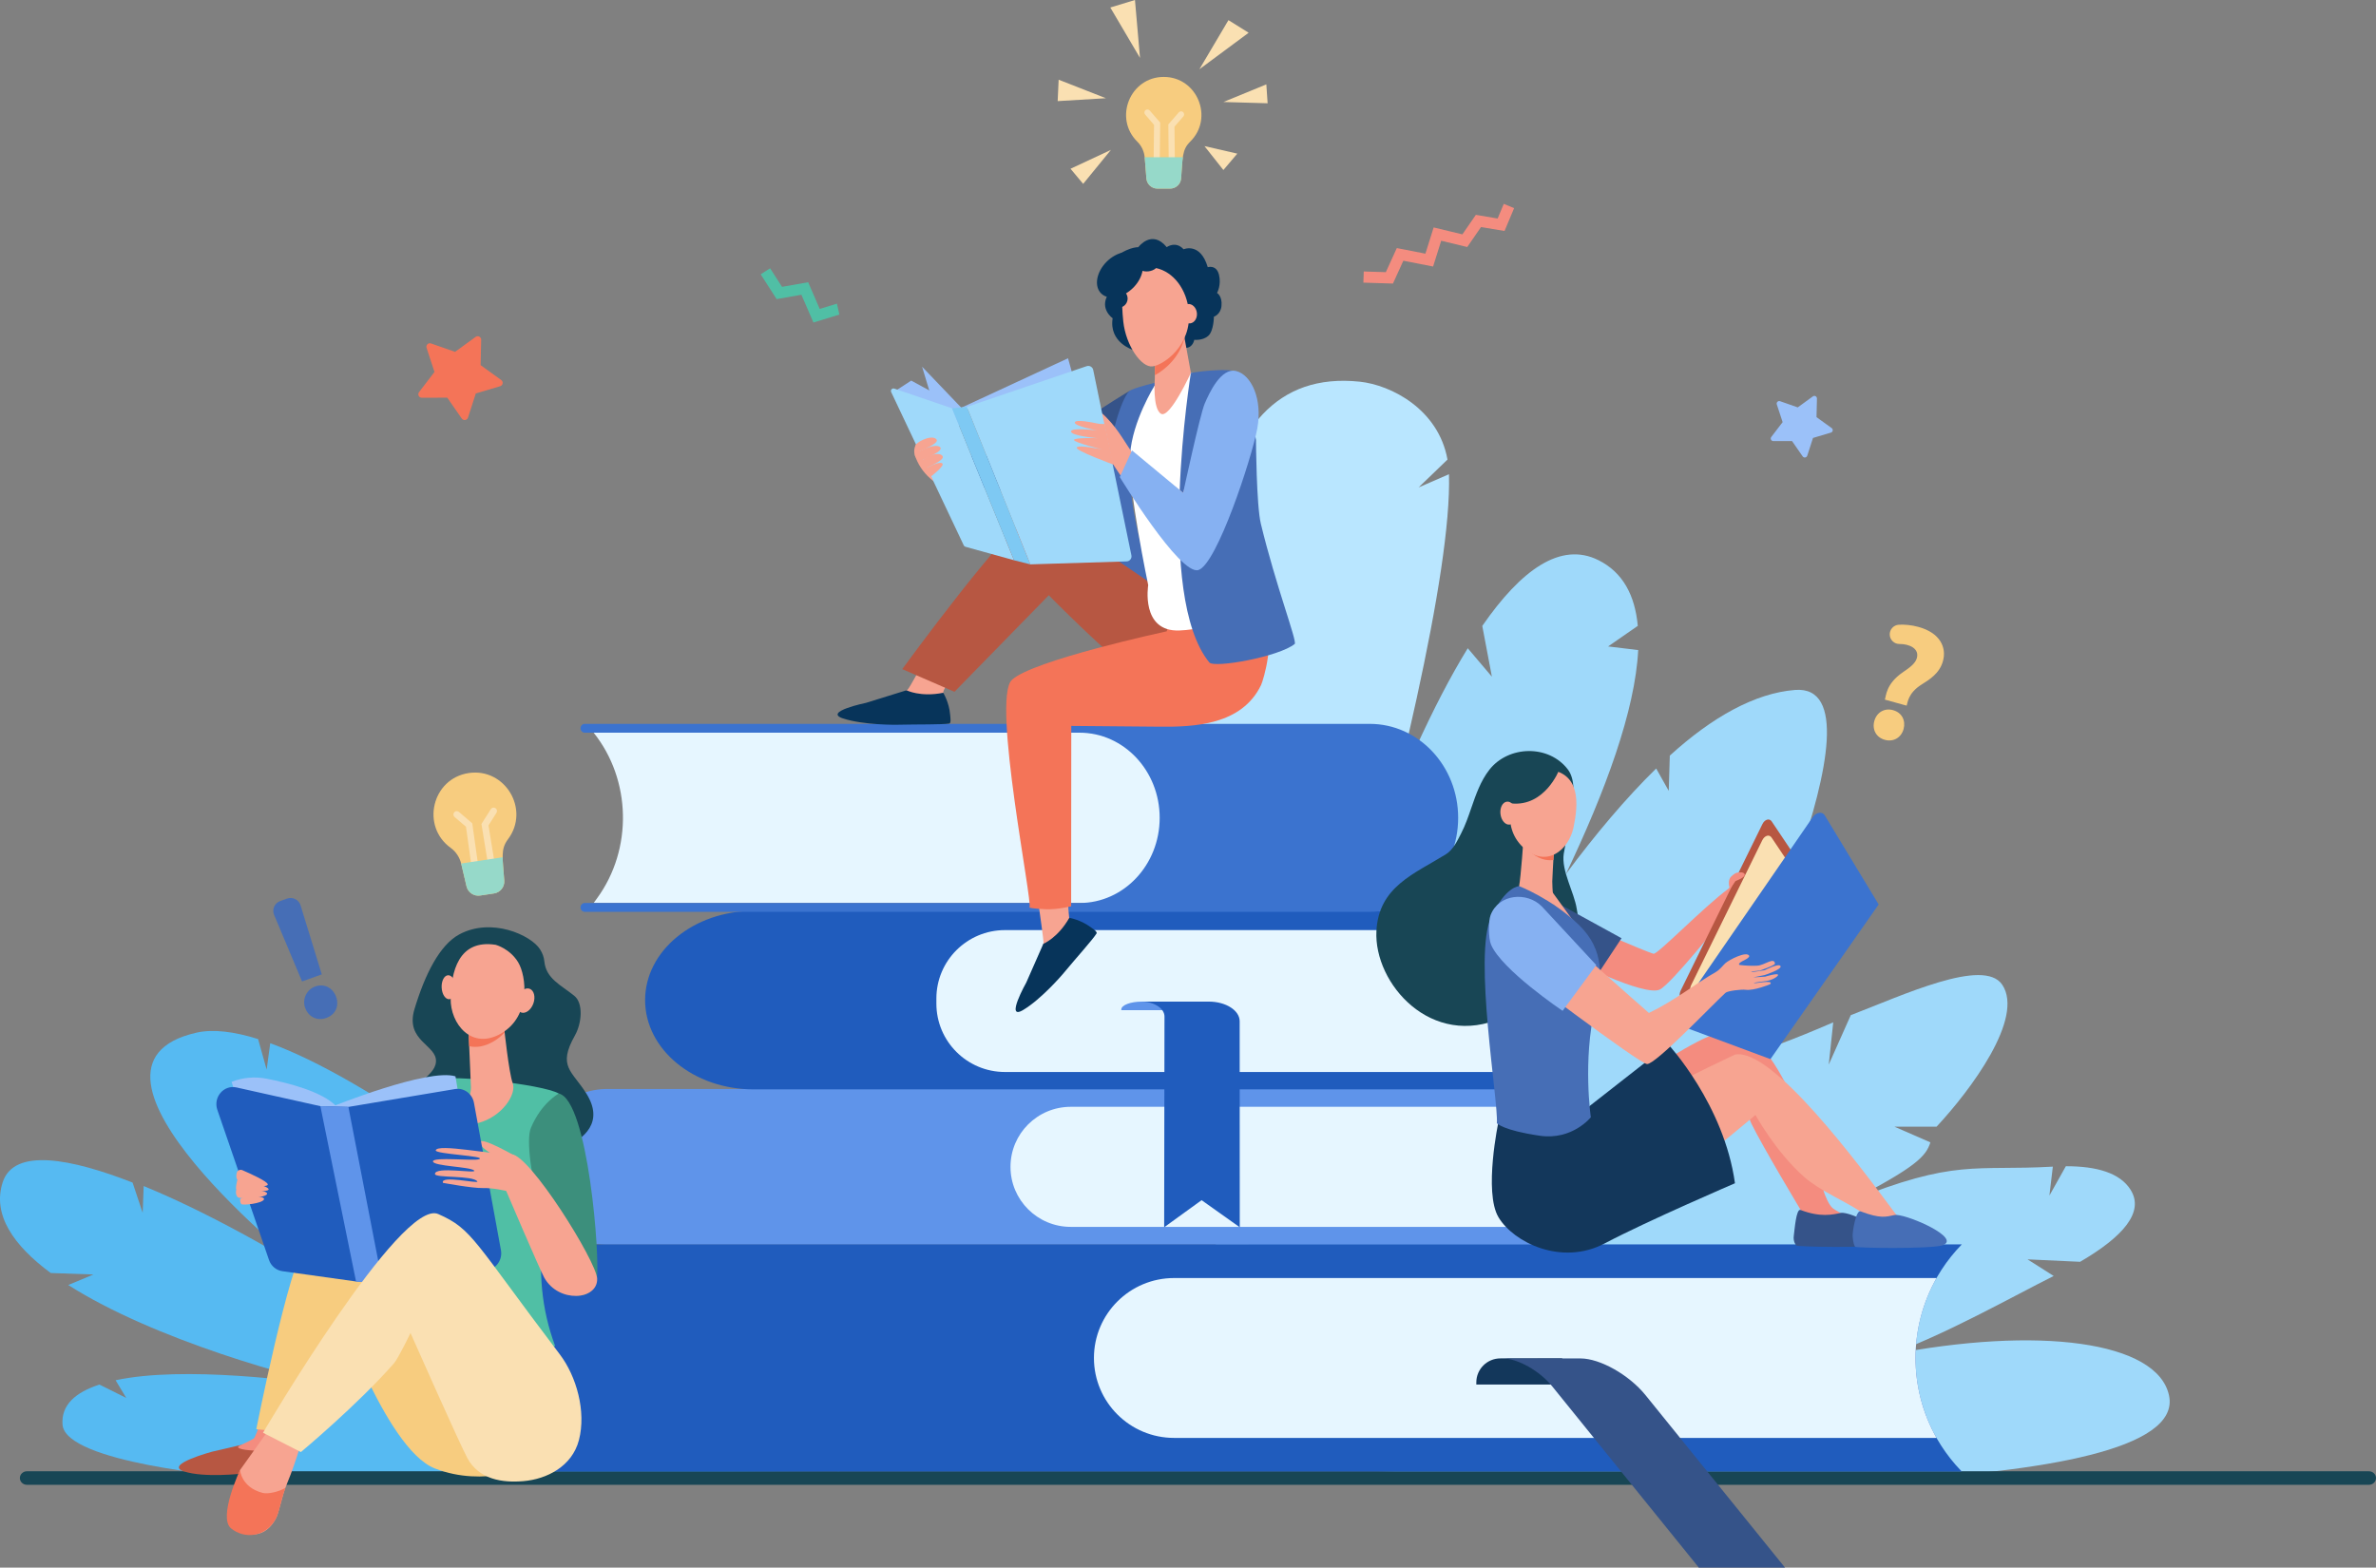 <svg width="538" height="355" viewBox="0 0 538 355" fill="none" xmlns="http://www.w3.org/2000/svg">
<rect x="0" y="0" width="538" height="355" fill="#808080" stroke="none"/>
<g clip-path="url(#clip0)">
<path d="M321.22 110.377L327.756 104.072C325.712 92.671 314.983 87.186 307.919 86.437C288.895 84.423 279.2 97.464 275.12 118.374C267.67 156.544 277.05 316.822 277.05 316.822C277.751 312.564 329.415 151.609 328.091 107.389L321.22 110.377Z" fill="#B9E6FF"/>
<path d="M61.189 236.239L60.379 242.218L58.438 235.3C52.983 233.588 48.243 233 44.486 233.85C10.921 241.455 68.923 287.477 68.923 287.477C68.923 287.477 50.438 275.907 32.534 268.583L32.308 274.645L30.018 267.795C16.108 262.365 3.201 259.856 0.623 267.695C-1.804 275.074 3.081 282.061 11.488 288.279L21.152 288.616L15.454 290.997C34.869 303.397 66.987 312.263 78.076 314.282C67.471 312.623 41.542 309.259 26.177 312.564L28.587 316.566L22.521 313.542C17.144 315.271 13.804 318.134 14.161 322.642C14.848 331.263 52.368 334.368 52.368 334.368L189.427 333.101L190.189 333.483C190.189 333.483 105.373 252.373 61.189 236.239Z" fill="#56BAF2"/>
<path d="M491.131 315.99C488.486 303.751 461.647 300.156 427.434 306.864C439.618 302.715 456.354 293.267 465.021 288.95L459.094 285.188L471.001 285.74C480.741 280.056 485.609 274.473 482.428 269.421C480.051 265.648 474.839 264.08 467.772 264.097L464.052 270.736L464.826 264.189C447.003 265.214 442.961 262.315 418.918 272.003C433.942 264.228 436.112 261.816 437.098 258.695L428.962 255.144H438.498C446.204 246.876 458.432 230.525 453.363 222.987C449.179 216.768 430.803 225.401 419.077 229.884L414.089 241.073L415.1 231.513C377.812 247.706 390.45 234.716 390.45 234.716C390.45 234.716 429.375 154.439 406.444 156.243C397.391 156.956 387.657 162.395 378.096 171.111L377.853 179.092L375.01 174.029C368.047 180.835 361.151 189.077 354.57 197.924C363.494 179.236 370.265 160.88 370.938 147.213L364.125 146.388L370.848 141.727C370.214 134.821 367.471 129.599 361.913 126.84C353.389 122.604 344.439 129.012 335.633 141.743L337.809 153.236L332.345 146.798C300.802 198.05 271.961 324.227 271.961 324.227L269.673 331.071L362.34 335.633C362.332 335.633 496.472 340.706 491.131 315.99Z" fill="#9FD9FA"/>
<path d="M536.405 336.24H6.094C5.212 336.24 4.5 335.555 4.5 334.708C4.5 333.862 5.215 333.177 6.094 333.177H536.405C537.287 333.177 538 333.862 538 334.708C538 335.555 537.285 336.24 536.405 336.24Z" fill="#184655"/>
<path d="M354.855 281.874H137.517C129.215 281.874 122.487 275.787 122.487 268.279V260.195C122.487 252.688 129.215 246.601 137.517 246.601H354.852C344.911 256.431 344.738 271.451 354.453 281.465L354.855 281.874Z" fill="#5F94EA"/>
<path d="M351.81 250.641H242.443C234.913 250.641 228.807 256.728 228.807 264.236C228.807 271.743 234.913 277.831 242.443 277.831H351.819C346.71 269.493 346.718 258.959 351.81 250.641Z" fill="#E6F6FF"/>
<path d="M345.068 208.036C345.545 207.22 344.822 206.276 343.721 206.276H170.634C157.068 206.276 146.072 215.323 146.072 226.487C146.072 237.648 157.068 246.695 170.634 246.695H343.766C344.872 246.695 345.596 245.746 345.115 244.927C338.264 233.245 338.28 219.667 345.068 208.036Z" fill="#205CBD"/>
<path d="M343.688 210.625H227.558C218.981 210.625 212.026 217.559 212.026 226.111V227.272C212.026 235.824 218.981 242.758 227.558 242.758H343.937C338.733 232.463 338.674 220.92 343.688 210.625Z" fill="#E6F6FF"/>
<path d="M134.422 204.482H246.122C256.026 204.482 264.056 195.85 264.056 185.201C264.056 174.552 256.026 165.92 246.122 165.92H134.422C142.96 176.61 143.293 192.291 135.218 203.388L134.422 204.482Z" fill="#E6F6FF"/>
<path d="M262.587 185.201C262.587 174.552 254.464 165.92 244.446 165.92H132.391C131.869 165.92 131.447 165.466 131.45 164.912C131.455 164.363 131.874 163.923 132.391 163.923H310.151C321.209 163.923 330.172 173.45 330.172 185.204C330.172 196.958 321.209 206.484 310.151 206.484H132.391C131.874 206.484 131.455 206.041 131.45 205.496C131.444 204.942 131.866 204.488 132.391 204.488H244.446C254.464 204.482 262.587 195.85 262.587 185.201Z" fill="#3B73CF"/>
<path d="M270.505 226.821H258.551C255.981 226.821 253.897 227.614 253.897 228.597V228.756H270.505V226.821Z" fill="#5F94EA"/>
<path d="M280.7 231.271C280.7 228.812 277.577 226.818 273.728 226.818H258.389C261.31 226.818 263.676 228.33 263.676 230.196L263.603 277.92L272.081 271.782L280.72 277.92L280.7 231.271Z" fill="#205CBD"/>
<path d="M444.215 281.802H121.275C111.247 281.802 103.116 289.908 103.116 299.905V315.132C103.116 325.129 111.247 333.235 121.275 333.235H444.215L444.045 333.059C430.23 318.724 430.306 296.048 444.215 281.802Z" fill="#205CBD"/>
<path d="M438.498 289.415H265.86C255.833 289.415 247.702 297.521 247.702 307.518C247.702 317.515 255.833 325.621 265.86 325.621H438.495C432.149 314.413 432.16 300.618 438.498 289.415Z" fill="#E6F6FF"/>
<path d="M353.735 307.613H339.736C336.725 307.613 334.284 310.047 334.284 313.049V313.536H353.735V307.613Z" fill="#13375B"/>
<path d="M340.306 307.632C343.652 307.63 348.649 310.453 351.467 313.94L384.674 355L404.179 354.989L372.597 315.939C368.882 311.344 362.293 307.621 357.88 307.624L340.306 307.632Z" fill="#355389"/>
<path d="M48.075 328.729L54.879 327.145C54.879 327.145 60.398 327.493 65.549 326.451C65.549 326.451 66.066 327.816 66.289 330.631C66.328 331.119 65.627 333.536 65.144 333.611C63.393 333.878 60.309 333.575 54.84 333.7C54.84 333.7 46.229 334.714 41.623 333.199C37.017 331.681 48.075 328.729 48.075 328.729Z" fill="#B75742"/>
<path d="M123.255 217.684C123.632 221.622 126.947 223.011 130.039 225.504C132.115 227.177 131.757 231.694 130.171 234.501C126.154 241.61 129.576 242.487 132.813 247.706C140.611 260.279 116.448 263.058 113.58 263.996C110.711 264.932 108.767 266.068 107.072 265.879C101.96 265.314 97.282 258.071 94.687 251.371C92.092 244.671 98.393 244.317 98.715 240.469C99.036 236.62 91.662 235.793 93.849 228.525C96.215 220.661 99.552 213.997 103.988 211.605C111.326 207.651 120.244 211.786 122.272 214.964C122.875 215.91 123.174 216.824 123.255 217.684Z" fill="#184655"/>
<path d="M123.822 303.767C124.456 305.343 127.953 310.921 127.953 310.921L78.886 311.408L78.121 301.372C91.592 301.264 104.91 295.324 117.322 291.077C117.638 291.832 123.515 303.001 123.822 303.767Z" fill="#FAE0B2"/>
<path d="M89.039 265.275C89.039 265.275 91.673 246.731 95.91 244.807C100.147 242.88 123.098 245.551 126.534 247.642C129.97 249.733 124.246 271.51 123.369 277.602C123.316 277.967 123.26 278.332 123.202 278.694C121.752 287.488 122.59 296.485 125.702 304.806C113.144 308.607 109.887 310.698 96.418 310.325L91.391 280.997C91.394 280.994 87.394 266.801 89.039 265.275Z" fill="#50BFA5"/>
<path d="M114.138 232.602C114.138 232.602 115.194 242.81 116.099 245.314C117.004 247.817 113.675 252.913 108.248 254.322C102.82 255.731 106.77 248.884 106.641 246.236C106.513 243.59 105.988 231.059 105.988 231.059L114.138 232.602Z" fill="#F7A491"/>
<path d="M114.267 233.774C113.591 234.54 112.775 235.233 111.786 235.815C109.736 237.021 107.857 237.286 106.237 236.915C106.102 233.76 105.991 231.062 105.991 231.062L114.141 232.605C114.138 232.602 114.186 233.05 114.267 233.774Z" fill="#F47458"/>
<path d="M112.239 213.956C112.239 213.956 115.443 214.799 117.328 217.915C119.213 221.031 120.258 230.045 113.538 233.994C106.817 237.943 101.921 231.842 102.044 226.066C102.167 220.288 103.681 212.63 112.239 213.956Z" fill="#F7A491"/>
<path d="M100.005 223.643C100.077 225.144 100.848 226.322 101.723 226.278C102.597 226.233 103.245 224.98 103.172 223.482C103.1 221.981 102.331 220.803 101.454 220.848C100.58 220.892 99.932 222.145 100.005 223.643Z" fill="#F7A491"/>
<path d="M117.141 225.944C116.61 227.428 116.993 228.921 117.996 229.28C118.998 229.639 120.241 228.726 120.772 227.241C121.303 225.757 120.92 224.265 119.917 223.905C118.914 223.546 117.672 224.459 117.141 225.944Z" fill="#F7A491"/>
<path d="M126.534 247.639C126.534 247.639 122.621 249.686 120.222 255.397C117.822 261.109 125.995 290.248 127.738 292.113C129.481 293.979 134.302 294.271 135.123 289.707C135.947 285.146 133.173 249.082 126.534 247.639Z" fill="#3C8F7C"/>
<path d="M103.13 243.738L109.879 284.135L83.615 288.357L75.277 250.569C75.275 250.569 96.882 241.847 103.13 243.738Z" fill="#9BC1F9"/>
<path d="M52.438 244.985C54.946 244 57.684 243.752 60.331 244.267C65.247 245.225 73.06 247.21 76.196 250.571C80.928 255.642 85.308 289.184 85.308 289.184L64.89 284.62L52.438 244.985Z" fill="#9BC1F9"/>
<path d="M122.677 314.087C119.244 304.58 80.338 269.975 70.04 272.637L75.571 293.742C75.571 293.742 87.129 328.097 98.455 332.53C109.781 336.961 120.386 331.959 120.386 331.959C120.386 331.959 126.109 323.594 122.677 314.087Z" fill="#F7CC7F"/>
<path d="M108.708 258.569C108.225 259.535 111.317 261.259 112.217 261.911C113.116 262.562 116.845 261.891 116.845 261.891C116.845 261.891 109.247 257.494 108.708 258.569Z" fill="#F7A491"/>
<path d="M75.47 303.798C75.47 303.798 65.585 324.279 65.552 326.412C65.504 329.484 51.257 328.643 54.351 327.328C55.063 327.025 57.304 325.894 57.477 325.747C58.396 324.956 66.602 299.521 66.602 299.521L75.47 303.798Z" fill="#F48C7F"/>
<path d="M78.624 279.292C78.146 278.766 73.135 276.783 69.278 281.573C65.421 286.366 58.027 323.655 58.027 323.655L67.119 324.544C67.119 324.546 89.746 291.526 78.624 279.292Z" fill="#F7CC7F"/>
<path d="M49.215 251.332L60.91 285.324C61.379 286.689 62.546 287.669 63.935 287.864C74.898 289.409 80.621 290.197 80.621 290.197C80.621 290.197 82.76 290.309 85.028 290.337L110.127 287.666C112.311 287.435 113.834 285.324 113.426 283.099L107.317 249.722C106.94 247.661 105.038 246.286 103.033 246.62L78.886 250.666C76.752 250.608 74.674 250.552 72.54 250.496L53.544 246.255C50.67 245.615 48.232 248.474 49.215 251.332Z" fill="#205CBD"/>
<path d="M100.298 267.864C100.298 267.864 107.035 269.109 109.334 269.039C111.636 268.97 114.619 269.694 114.619 269.694C114.619 269.694 122.138 287.321 123.216 289.287C126.436 295.157 135.363 294.464 135.215 289.568C135.098 285.678 119.847 261.287 115.792 261.409C111.739 261.532 99.044 258.892 98.664 260.499C98.46 261.365 110.354 261.769 108.477 262.504C107.312 262.96 98.002 261.916 98.036 263.008C98.07 264.099 106.446 264.202 107.348 265.052C108.25 265.898 98.433 264.013 98.489 265.868C98.516 266.8 107.136 266.127 108.08 267.544C108.477 268.137 99.586 266.029 100.298 267.864Z" fill="#F7A491"/>
<path d="M54.874 264.988C54.346 264.759 53.731 265.057 53.6 265.614C53.466 266.185 53.438 266.876 53.865 267.332C54.709 268.237 60.602 269.103 60.633 268.232C60.658 267.561 56.706 265.779 54.874 264.988Z" fill="#F7A491"/>
<path d="M53.729 267.268C53.729 267.268 53.136 269.471 53.648 269.488C54.159 269.507 60.535 270.136 60.818 269.379C61.102 268.627 54.55 266.826 53.729 267.268Z" fill="#F7A491"/>
<path d="M53.455 269.544C53.455 269.544 53.273 270.521 53.801 271.086C54.329 271.652 60.267 271.281 60.482 270.343C60.7 269.402 53.664 268.822 53.455 269.544Z" fill="#F7A491"/>
<path d="M54.36 271.61C54.36 271.61 54.351 272.356 54.65 272.676C54.949 272.996 59.334 272.554 59.77 271.621C60.206 270.691 54.871 270.643 54.36 271.61Z" fill="#F7A491"/>
<path d="M69.23 323.31C69.23 323.31 67.135 330.862 65.035 335.858C63.658 339.127 63.303 342.388 62.393 344.02C60.089 348.147 56.323 348.311 53.329 345.833C50.338 343.354 54.351 332.898 54.351 332.898L63.795 319.651L69.23 323.31Z" fill="#F7A491"/>
<path d="M62.393 344.02C63.203 342.569 63.577 339.834 64.613 336.95C63.169 337.785 60.745 338.414 59.426 338.063C54.594 336.777 54.351 332.895 54.351 332.895C54.351 332.895 49.315 343.613 52.307 346.092C55.298 348.573 60.088 348.147 62.393 344.02Z" fill="#F47458"/>
<path d="M78.889 250.666L86.62 290.571L81.967 290.292L80.621 290.197L72.543 250.496L78.889 250.666Z" fill="#5F94EA"/>
<path d="M105.829 330.199C108.477 335.056 113.753 335.81 118.504 335.412C123.758 334.972 129.542 332.107 131.095 326.092C132.754 319.67 130.57 311.72 126.746 306.683C107.167 280.888 107.016 278.346 99.22 274.92C90.805 271.22 59.552 324.452 59.552 324.452L68.135 328.824C68.135 328.824 81.009 318.097 89.235 308.69C90.201 307.585 92.952 301.862 92.952 301.862C92.952 301.862 104.077 326.989 105.829 330.199Z" fill="#FAE0B2"/>
<path d="M106.116 175.062C97.84 176.31 95.248 187.084 102.049 192.004C103.27 192.887 104.108 194.204 104.451 195.672L105.636 200.715C105.962 202.104 107.303 203.012 108.719 202.798L111.853 202.324C113.269 202.11 114.283 200.848 114.183 199.425C113.817 194.232 113.305 192.341 115.026 190.049C120.065 183.344 114.395 173.815 106.116 175.062Z" fill="#F7CC7F"/>
<path d="M107.923 198.86C107.92 198.86 107.917 198.86 107.915 198.86C107.498 198.918 107.113 198.629 107.054 198.214L105.513 187.22L102.929 185.015C102.611 184.742 102.571 184.263 102.845 183.945C103.119 183.628 103.599 183.589 103.918 183.862L106.937 186.443L108.56 198.008C108.621 198.414 108.336 198.796 107.923 198.86Z" fill="#FAE0B2"/>
<path d="M111.761 198.749C111.764 198.749 111.766 198.749 111.769 198.749C112.185 198.682 112.467 198.292 112.398 197.877L110.61 186.92L112.423 184.051C112.646 183.698 112.54 183.227 112.185 183.004C111.831 182.782 111.359 182.887 111.135 183.241L109.015 186.597L110.895 198.122C110.962 198.532 111.35 198.813 111.761 198.749Z" fill="#FAE0B2"/>
<path d="M104.415 195.549C104.426 195.591 104.44 195.633 104.449 195.675L105.633 200.718C105.96 202.107 107.3 203.015 108.716 202.801L111.85 202.327C113.266 202.113 114.28 200.851 114.18 199.428C114.018 197.117 113.825 195.46 113.814 194.132L104.415 195.549Z" fill="#96D9C9"/>
<path d="M104.558 94.785L101.278 90.056L95.513 90.07C94.857 90.073 94.483 89.321 94.882 88.801L98.379 84.231L96.586 78.767C96.382 78.146 96.983 77.559 97.6 77.776L103.041 79.678L107.697 76.289C108.228 75.902 108.971 76.292 108.957 76.946L108.823 82.691L113.495 86.058C114.026 86.442 113.887 87.266 113.258 87.456L107.736 89.104L105.968 94.573C105.761 95.2 104.932 95.322 104.558 94.785Z" fill="#F47458"/>
<path d="M408.178 103.351L405.771 99.878L401.536 99.886C401.053 99.886 400.779 99.338 401.073 98.954L403.642 95.595L402.324 91.582C402.173 91.126 402.615 90.694 403.07 90.856L407.067 92.254L410.488 89.764C410.877 89.48 411.424 89.767 411.413 90.246L411.315 94.467L414.748 96.94C415.139 97.221 415.036 97.829 414.575 97.965L410.519 99.176L409.22 103.195C409.064 103.657 408.452 103.746 408.178 103.351Z" fill="#9BC1F9"/>
<path d="M340.674 52.308L335.351 51.414L332.231 55.939L326.332 54.516L324.499 60.355L317.76 59.041L315.408 64.212L308.713 64.003L308.794 61.477L313.796 61.633L316.279 56.178L322.759 57.443L324.622 51.503L331.13 53.073L334.178 48.654L339.113 49.484L340.504 46.165L342.842 47.139L340.674 52.308Z" fill="#F48C7F"/>
<path d="M189.51 68.762L185.611 69.957L182.994 63.914L177.078 64.956L174.377 60.753L172.243 62.118L175.855 67.737L181.461 66.749L184.187 73.034L190.052 71.24L189.51 68.762Z" fill="#50BFA5"/>
<path d="M426.789 158.432C427.088 157.663 426.984 154.915 430.817 152.269C432.392 151.195 433.685 150.278 434.034 149.025C434.638 146.859 432.35 145.82 430.074 145.831C428.895 145.837 427.934 144.896 427.895 143.721C427.856 142.529 428.786 141.529 429.981 141.47C431.286 141.406 432.825 141.532 434.439 141.98C439.327 143.333 440.799 146.642 439.945 149.708C439.162 152.515 436.908 153.876 435.071 155.037C431.976 156.998 431.976 159.181 431.713 159.794L426.789 158.432ZM424.406 163.261C424.951 161.303 426.711 160.281 428.638 160.813C430.638 161.367 431.543 163.127 431.034 165.096C430.501 167.014 428.766 168.087 426.767 167.532C424.806 166.989 423.873 165.179 424.406 163.261Z" fill="#F7CC7F"/>
<path d="M263.511 17.419C255.9 17.419 252.099 26.756 257.542 32.102C258.52 33.063 259.093 34.361 259.202 35.725L259.579 40.42C259.682 41.715 260.766 42.712 262.067 42.712H264.95C266.251 42.712 267.335 41.715 267.439 40.42C267.818 35.7 267.615 33.932 269.475 32.102C274.924 26.756 271.125 17.419 263.511 17.419Z" fill="#F7CC7F"/>
<path d="M261.891 39.061C261.889 39.061 261.886 39.061 261.883 39.061C261.5 39.056 261.193 38.744 261.199 38.362L261.31 28.265L259.288 25.931C259.037 25.642 259.07 25.207 259.361 24.957C259.651 24.706 260.087 24.74 260.338 25.029L262.704 27.758L262.587 38.376C262.581 38.758 262.271 39.061 261.891 39.061Z" fill="#FAE0B2"/>
<path d="M265.358 39.482C265.36 39.482 265.363 39.482 265.366 39.482C265.749 39.476 266.056 39.164 266.05 38.783L265.939 28.686L267.961 26.352C268.209 26.062 268.179 25.628 267.888 25.377C267.598 25.127 267.162 25.16 266.911 25.45L264.545 28.179L264.662 38.797C264.668 39.178 264.978 39.482 265.358 39.482Z" fill="#FAE0B2"/>
<path d="M259.19 35.608C259.193 35.647 259.202 35.686 259.204 35.725L259.581 40.42C259.685 41.715 260.769 42.712 262.07 42.712H264.953C266.254 42.712 267.338 41.715 267.441 40.42C267.609 38.32 267.665 36.805 267.835 35.608H259.19Z" fill="#96D9C9"/>
<path d="M278.159 4.564L271.578 15.686L282.734 7.415L278.159 4.564Z" fill="#FAE0B2"/>
<path d="M251.409 1.699L258.135 13.119L256.99 0L251.409 1.699Z" fill="#FAE0B2"/>
<path d="M239.711 18.05L250.412 22.244L239.488 22.898L239.711 18.05Z" fill="#FAE0B2"/>
<path d="M272.723 33.082L277.014 38.501L280.161 34.792L272.723 33.082Z" fill="#FAE0B2"/>
<path d="M277.013 23.099L286.739 19.108L287.027 23.386L277.013 23.099Z" fill="#FAE0B2"/>
<path d="M251.554 33.937L242.401 38.214L245.261 41.637L251.554 33.937Z" fill="#FAE0B2"/>
<path d="M69.06 228.13C68.403 226.189 69.498 224.009 71.451 223.365C73.481 222.697 75.333 223.688 76.104 225.707C76.839 227.737 76.017 229.753 73.903 230.514C71.752 231.285 69.766 230.224 69.06 228.13ZM68.395 222.254L62.066 207.181C61.543 205.933 62.172 204.505 63.448 204.045L64.99 203.491C66.264 203.034 67.663 203.73 68.06 205.023L72.861 220.65L68.395 222.254Z" fill="#466EB6"/>
<path d="M356.665 208.579C356.665 208.579 372.977 215.666 374.415 215.98C375.317 216.178 385.685 205.465 391.336 201.28C391.598 201.085 392.601 199.662 392.883 199.52C396.246 197.835 390.562 207.537 390.562 207.537C390.562 207.537 378.535 222.783 375.814 224.092C372.396 225.732 355.509 217.409 355.609 216.927L356.665 208.579Z" fill="#F48C7F"/>
<path d="M354.078 193.358C354.779 188.565 358.117 178.365 355.039 174.285C350.71 168.549 341.565 168.797 337.244 174.31C335.264 176.836 334.191 179.935 333.147 182.965C332.474 184.923 331.792 186.892 330.842 188.738C329.993 190.386 329.021 192.447 327.407 193.449C320.226 197.908 312.184 200.782 311.665 210.826C311.05 222.739 324.142 237.645 340.216 230.43C346.369 227.668 354.43 218.737 357.061 212.558C358.248 209.773 357.679 210.066 357.025 205.819C356.439 202.018 353.511 197.217 354.078 193.358Z" fill="#184655"/>
<path d="M345.333 200.484L367.17 212.463L362.019 220.258C362.019 220.258 345.579 214.012 342.255 213.118C338.931 212.221 341.548 200.158 345.333 200.484Z" fill="#355389"/>
<path d="M344.959 190.091C344.959 190.091 344.392 198.381 343.967 200.706C343.529 203.107 343.263 213.107 348.271 214.329C353.282 215.549 351.4 202.01 351.484 199.581C351.567 197.153 352.056 189.267 352.056 189.267L344.959 190.091Z" fill="#F7A491"/>
<path d="M344.886 191.085C345.263 191.642 345.716 192.18 346.252 192.684C348.098 194.418 349.998 194.984 351.729 194.758C351.886 192.01 352.056 189.267 352.056 189.267L344.959 190.091C344.959 190.091 344.931 190.467 344.886 191.085Z" fill="#F47458"/>
<path d="M350.135 174.221C350.135 174.221 347.087 174.319 344.758 176.719C342.428 179.117 339.638 186.956 344.853 191.859C350.067 196.763 355.221 192.55 356.296 187.362C357.374 182.177 358.078 174.789 350.135 174.221Z" fill="#F7A491"/>
<path d="M352.992 174.466C352.992 174.466 349.813 182.642 342.308 181.951C338.909 181.64 338.138 186.268 338.138 186.268C338.138 186.268 340.92 175.277 344.411 173.642C347.903 172.01 352.992 174.466 352.992 174.466Z" fill="#184655"/>
<path d="M343.275 183.929C343.445 185.363 342.797 186.619 341.822 186.733C340.85 186.847 339.923 185.778 339.753 184.344C339.582 182.909 340.23 181.654 341.205 181.539C342.177 181.425 343.104 182.495 343.275 183.929Z" fill="#F7A491"/>
<path d="M399.067 186.616L380.582 224.273C380.141 225.173 380.278 226.214 380.884 226.568L394.389 234.454L411.27 201.082C411.27 201.082 403.916 190.111 401.156 185.998C400.642 185.235 399.592 185.549 399.067 186.616Z" fill="#B75742"/>
<path d="M382.954 223.037L399.039 190.27C399.564 189.2 400.615 188.888 401.126 189.649C403.366 192.99 406.754 198.044 409.189 201.676L394.037 231.628L383.255 225.332C382.649 224.981 382.512 223.936 382.954 223.037Z" fill="#FAE0B2"/>
<path d="M391.741 198.802C391.931 198.473 392.808 197.755 393.177 197.657C393.959 197.451 394.9 197.482 395.056 197.98C395.282 198.71 392.975 199.515 392.975 199.515L391.721 201.327C391.721 201.33 391.135 199.849 391.741 198.802Z" fill="#F48C7F"/>
<path d="M344.325 198.468C344.325 198.468 350.017 203.154 351.651 204.783C353.271 206.398 356.109 208.373 356.109 208.373L351.509 202.026L348.593 199.314L344.325 198.468Z" fill="#F7A491"/>
<path d="M414.974 273.59C414.091 272.857 413.284 270.766 412.96 269.847C411.047 259.975 402.003 233.281 392.151 233.281C383.568 233.281 357.061 254.005 344.665 265.985C341.085 269.443 341.328 266.508 343.52 267.316C344.83 267.798 353.682 282.476 355.098 282.54C359.427 282.738 363.43 279.847 367.041 277.836C372.549 274.771 376.379 271.276 379.579 266.511C387.688 254.445 390.727 247.344 393.168 242.724C393.168 242.724 395.472 252.223 396.601 254.512C399.151 259.683 406.776 272.426 409.759 277.391L421.457 277.073C421.457 277.076 416.119 274.539 414.974 273.59Z" fill="#F48C7F"/>
<path d="M392.914 238.795C392.914 238.795 353.629 257.049 351.148 263.323C348.668 269.597 350.576 278.914 356.299 280.816C362.019 282.718 397.492 252.485 397.492 252.485C397.492 252.485 402.07 260.85 408.553 266.556C412.01 269.597 417.854 272.078 421.189 274.303C424.11 276.255 424.764 278.154 424.764 278.154L432.964 278.536C432.964 278.536 431.582 278.065 429.102 274.732C420.728 263.482 401.302 237.328 392.914 238.795Z" fill="#F7A491"/>
<path d="M377.753 236.515C377.753 236.515 390.372 250.079 392.85 267.951C392.85 267.951 373.08 276.444 363.352 281.576C353.626 286.711 342.755 281.387 339.322 275.681C335.89 269.978 339.322 253.911 339.322 253.911L359.539 250.772L377.753 236.515Z" fill="#13375B"/>
<path d="M407.695 274.002C406.69 273.621 406.338 278.692 406.173 279.822C405.986 281.095 406.598 281.958 406.751 282.064C407.167 282.351 423.367 282.671 426.468 281.841C426.677 281.785 427.116 281.524 427.191 281.457C429.468 279.477 418.94 274.23 416.818 274.67C414.929 275.058 412.217 275.72 407.695 274.002Z" fill="#355389"/>
<path d="M343.998 200.673C343.998 200.673 340.917 200.645 337.621 207.724C333.571 216.423 339.35 249.622 338.931 254.359C338.931 254.359 340.359 255.996 348.676 257.194C356.045 258.255 360.212 253.008 360.212 253.008C360.212 253.008 358.338 240.19 361.178 228.133C362.717 221.6 363.53 215.265 357.447 209.389C351.361 203.513 343.998 200.673 343.998 200.673Z" fill="#466EB6"/>
<path d="M421.295 274.317C420.289 273.935 419.424 278.819 419.499 280.014C419.58 281.298 419.907 282.231 420.06 282.336C420.477 282.623 436.693 282.86 439.791 282.03C440 281.974 440.439 281.713 440.514 281.643C442.791 279.663 431.085 274.712 428.962 275.152C427.077 275.545 425.817 276.035 421.295 274.317Z" fill="#466EB6"/>
<path d="M410.452 185.056L379.811 229.539C379.105 230.564 379.272 231.811 380.161 232.143L400.883 239.842L425.392 204.817L413.164 184.616C412.611 183.703 411.229 183.929 410.452 185.056Z" fill="#3B73CF"/>
<path d="M403.168 218.782C402.774 218.025 399.592 219.706 399.592 219.706C399.592 219.706 396.76 220.197 396.559 220.091C396.333 219.971 398.461 219.796 398.461 219.796C398.461 219.796 401.941 218.609 401.902 218.222C401.743 216.621 399.564 218.615 397.855 218.687C396.551 218.743 395.135 218.684 393.878 218.509C393.378 218.228 394.651 217.598 394.651 217.598C394.651 217.598 396.324 216.849 396.059 216.409C395.408 215.343 391.495 217.37 390.671 218.122C390.118 218.626 389.431 219.603 388.47 220.146C384.289 222.505 379.278 226.548 373.365 229.389C371.407 227.749 352.511 210.84 352.037 210.431L341.716 218.534C341.73 218.545 371.32 241.012 372.966 240.959C375.032 240.892 387.356 227.924 390.691 224.836C391.196 224.368 394.364 224.017 395.235 224.137C397.171 224.407 400.802 222.892 400.802 222.892C401.919 221.714 396.679 222.903 397.176 222.597C397.397 222.461 398.676 222.332 399.953 222.149C401.251 221.962 402.427 221.221 402.587 220.868C402.897 220.174 399.668 221.168 399.668 221.168L396.975 221.333L399.55 220.809C399.55 220.809 403.553 219.52 403.168 218.782Z" fill="#F7A491"/>
<path d="M349.137 205.284C345.8 201.881 339.387 202.374 337.512 207.234C336.993 208.584 337.015 212.463 337.607 213.889C339.982 219.592 353.819 228.91 353.819 228.91L361.447 218.548L349.137 205.284Z" fill="#86B1F2"/>
<path d="M212.02 106.175C212.02 105.737 212.559 102.919 212.559 102.919C212.559 102.919 211.302 98.923 211.174 98.915C208.585 98.728 206.632 100.483 207.071 102.844L207.096 102.922C208.437 107.185 212.043 110.354 216.456 111.143C217.461 111.324 218.525 111.51 219.617 111.702C219.104 109.99 218.788 108.241 218.805 106.442C215.02 106.409 212.02 106.336 212.02 106.175Z" fill="#F7A491"/>
<path d="M255.794 88.542C255.721 88.328 233.035 103.039 233.035 103.039C233.035 103.039 223.352 103.134 216.199 103.073C216.179 105.225 216.528 107.322 217.098 109.375C224.165 110.708 232.22 112.118 234.052 111.976C237.465 111.714 254.584 103.198 254.584 103.198C254.584 103.198 255.847 88.701 255.794 88.542Z" fill="#355389"/>
<path d="M256.048 143.475C256.001 143.105 251.208 126.717 250.708 112.039C250.32 100.655 253.856 90.452 255.666 88.589C256.336 87.893 262.562 86.403 262.562 86.403L260.294 90.157C257.989 94.496 257.364 98.336 256.364 103.231C253.462 117.425 266.497 145.829 265.835 146.012C265.098 146.216 256.233 144.929 256.048 143.475Z" fill="#466EB6"/>
<path d="M206.328 86.186L202.348 88.779L214.252 108.756L217.995 92.535L206.328 86.186Z" fill="#9BC1F9"/>
<path d="M208.791 83.045L213.794 99.625L217.802 92.463L208.791 83.045Z" fill="#9BC1F9"/>
<path d="M241.837 81.132L245.686 95.052L217.327 92.488L241.837 81.132Z" fill="#9BC1F9"/>
<path d="M225.662 140.031C225.662 140.031 213.609 154.711 213.576 156.845C213.528 159.916 199.284 159.072 202.375 157.761C203.088 157.457 205.328 156.327 205.501 156.179C206.42 155.388 215.917 136.859 215.917 136.859L225.662 140.031Z" fill="#F7A491"/>
<path d="M196.099 159.162L205.261 156.318C205.261 156.318 208.423 157.925 213.573 156.881C213.573 156.881 214.917 159.033 215.14 161.849C215.179 162.336 215.419 163.776 214.936 163.848C213.185 164.115 208.336 164.004 202.867 164.127C202.867 164.127 195.499 164.213 190.89 162.695C186.284 161.186 196.099 159.162 196.099 159.162Z" fill="#07345A"/>
<path d="M284.018 143.537C284.018 143.537 273.175 141.067 263.039 133.841C251.314 125.478 238.119 116.782 232.907 117.489C228.712 118.06 204.3 151.524 204.3 151.524L216.123 156.659L237.482 134.793C237.482 134.793 259.302 157.218 266.469 158.75C282.801 162.236 288.018 150.231 284.018 143.537Z" fill="#B75742"/>
<path d="M201.789 88.781L218.232 123.512C218.308 123.671 218.45 123.785 218.62 123.824L229.603 126.868L215.568 92.46L202.49 87.996C202.013 87.835 201.574 88.328 201.789 88.781Z" fill="#9FD9FA"/>
<path d="M257.752 55.969C257.752 55.969 260.791 51.84 264.182 55.967C264.182 55.967 266.198 54.477 268 56.449C268 56.449 271.776 54.775 273.474 60.506C273.474 60.506 275.446 59.871 276.019 62.23C276.589 64.591 275.572 66.34 275.572 66.34C275.572 66.34 276.815 67.044 276.58 69.311C276.379 71.238 274.863 71.72 274.863 71.72C274.863 71.72 274.846 74.928 273.594 76.05C272.343 77.172 270.416 76.952 270.416 76.952C270.416 76.952 270.137 78.726 268.517 78.776C266.897 78.826 264.721 77.556 263.017 78.467C261.313 79.378 256.57 79.244 256.57 79.244C256.57 79.244 251.054 77.587 251.939 72.068C251.939 72.068 248.881 69.943 250.906 66.677C250.906 66.677 248.562 62.263 251.682 59.088C254.802 55.917 257.752 55.969 257.752 55.969Z" fill="#07345A"/>
<path d="M241.013 186.699C241.013 186.699 241.68 204.763 242.094 207.821C242.504 210.865 234.404 220.04 235.44 216.849C235.678 216.114 236.292 213.686 236.292 213.46C236.298 212.249 233.29 191.645 233.29 191.645L241.013 186.699Z" fill="#F7A491"/>
<path d="M232.385 222.491L236.242 213.73C236.242 213.73 239.533 212.405 242.122 207.846C242.122 207.846 244.633 208.247 246.912 209.926C247.306 210.216 248.554 210.979 248.292 211.391C247.348 212.884 244.08 216.459 240.586 220.659C240.586 220.659 235.818 226.259 231.648 228.731C227.48 231.204 232.385 222.491 232.385 222.491Z" fill="#07345A"/>
<path d="M233.1 205.521C233.946 204.663 224.528 158.454 229.094 153.993C233.664 149.532 264.184 142.966 264.184 142.966L268.19 128.895C268.19 128.895 280.952 132.626 286.116 140.304C288.94 144.503 286.052 154.077 285.543 155.135C281.183 164.185 270.413 164.642 262.578 164.561C255.369 164.486 242.571 164.388 242.571 164.388L242.541 205.237C242.541 205.237 239.393 205.997 236.915 205.902C233.522 205.772 233.1 205.521 233.1 205.521Z" fill="#F47458"/>
<path d="M261.394 87.392L269.659 84.432C269.659 84.432 269.908 84.446 269.983 84.434C270.871 84.323 280.625 116.141 283.806 128.176C286.988 140.212 282.82 137.928 282.82 137.928C282.82 137.928 275.527 142.459 267.045 142.776C258.224 143.108 259.989 132.509 259.989 132.509C259.989 132.509 255.344 110.379 255.889 102.85C256.434 95.317 261.394 87.392 261.394 87.392Z" fill="white"/>
<path d="M261.526 80.921L261.492 84.975L261.486 85.696C261.486 85.696 260.925 92.641 262.919 93.713C264.914 94.785 269.654 84.432 269.654 84.432L267.508 72.653L261.526 80.921Z" fill="#F7A491"/>
<path d="M268.204 76.482C267.209 80.731 263.927 83.68 261.495 84.969L261.525 80.92L267.508 72.65L268.204 76.482Z" fill="#F47458"/>
<path d="M261.693 60.687C257.819 59.882 254.174 62.842 254.093 66.727C254.057 68.417 254.098 70.531 254.347 72.814C254.945 78.311 258.47 83.287 260.97 82.973C263.467 82.658 269.919 78.233 269.179 70.417C268.721 65.594 265.76 61.531 261.693 60.687Z" fill="#F7A491"/>
<path d="M267.416 71.266C267.57 72.474 268.5 73.354 269.492 73.229C270.483 73.104 271.165 72.02 271.008 70.812C270.855 69.603 269.924 68.724 268.933 68.849C267.941 68.974 267.263 70.057 267.416 71.266Z" fill="#F7A491"/>
<path d="M250.523 59.325C248.202 61.689 247.691 64.9 249.384 66.496C251.076 68.091 254.328 67.47 256.649 65.106C258.97 62.742 259.481 59.531 257.788 57.936C256.098 56.34 252.845 56.961 250.523 59.325Z" fill="#07345A"/>
<path d="M257.481 60.144C257.593 61.029 258.758 61.611 260.081 61.444C261.405 61.277 262.386 60.422 262.274 59.537C262.162 58.651 260.998 58.069 259.674 58.236C258.35 58.403 257.369 59.258 257.481 60.144Z" fill="#07345A"/>
<path d="M251.222 67.857C251.367 68.996 252.4 69.804 253.529 69.662C254.657 69.52 255.456 68.481 255.311 67.342C255.166 66.203 254.132 65.396 253.004 65.538C251.875 65.683 251.076 66.721 251.222 67.857Z" fill="#07345A"/>
<path d="M269.653 84.432C269.653 84.432 277.742 83.123 280.463 84.276C282.192 85.008 284.393 99.636 284.393 99.636C284.393 99.636 284.482 114.428 285.493 118.6C288.92 132.74 293.711 145.124 293.171 145.82C289.652 148.705 274.932 151.378 273.815 150.003C261.464 134.829 269.653 84.432 269.653 84.432Z" fill="#466EB6"/>
<path d="M283.161 99.427C283.161 99.427 275.058 124.395 271.514 127.012C267.969 129.63 252.026 105.13 252.026 105.13C252.026 105.13 244.971 101.137 244.468 101.095C242.468 100.928 248.641 99.901 248.641 99.901L249.403 93.532C249.403 93.532 249.705 93.58 251.548 95.649C254.04 98.447 256.205 102.786 257.221 103.515L267.902 111.596L273.338 94.295L283.161 99.427Z" fill="#F7A491"/>
<path d="M215.57 92.463L218.922 92.137L233.298 127.803L229.603 126.871L215.57 92.463Z" fill="#7EC9F3"/>
<path d="M247.538 83.772L256.188 125.762C256.33 126.455 255.814 127.11 255.101 127.132L233.298 127.803L218.925 92.139L246.049 82.922C246.7 82.699 247.398 83.1 247.538 83.772Z" fill="#9FD9FA"/>
<path d="M256.319 101.995L253.554 108.032C253.554 108.032 267.142 130.326 271.338 129.09C275.533 127.853 283.449 103.707 284.686 97.052C285.926 90.397 283.351 84.883 279.918 84.028C276.485 83.173 273.815 88.971 272.765 91.444C271.718 93.916 267.902 111.599 267.902 111.599L256.319 101.995Z" fill="#86B1F2"/>
<path d="M208.009 102.326C208.009 102.326 207.501 101.435 207.336 100.889C207.171 100.346 210.517 98.453 211.841 99.316C213.165 100.179 209.629 101.491 208.009 102.326Z" fill="#F7A491"/>
<path d="M208.149 104.507C208.149 104.507 207.308 103.627 207.146 103.084C206.984 102.541 211.434 100.307 212.758 101.168C214.081 102.031 209.769 103.674 208.149 104.507Z" fill="#F7A491"/>
<path d="M209.674 106.03C209.674 106.03 208.833 105.15 208.671 104.607C208.506 104.061 211.853 102.17 213.176 103.033C214.5 103.894 211.294 105.194 209.674 106.03Z" fill="#F7A491"/>
<path d="M250.121 96.005H249.426C249.096 96.005 248.769 95.972 248.445 95.899C247.163 95.621 243.652 94.925 243.382 95.624C243.049 96.479 248.434 97.478 248.434 97.478C248.434 97.478 242.521 96.718 242.521 97.715C242.521 98.712 248.529 99.235 248.529 99.235C248.529 99.235 243.284 99.046 243.189 99.617C243.094 100.188 249.624 101.803 249.624 101.803C249.624 101.803 244.331 100.661 243.806 101.327C243.281 101.992 252.102 105.2 252.102 105.2L250.121 96.005Z" fill="#F7A491"/>
<path d="M209.674 106.03C209.674 106.03 212.565 104.404 213.33 104.91C214.093 105.417 210.85 107.857 210.85 107.857L211.238 108.748C211.238 108.748 209.165 107.149 209.674 106.03Z" fill="#F7A491"/>
</g>
<defs>
<clipPath id="clip0">
<rect width="538" height="355" fill="white"/>
</clipPath>
</defs>
</svg>
